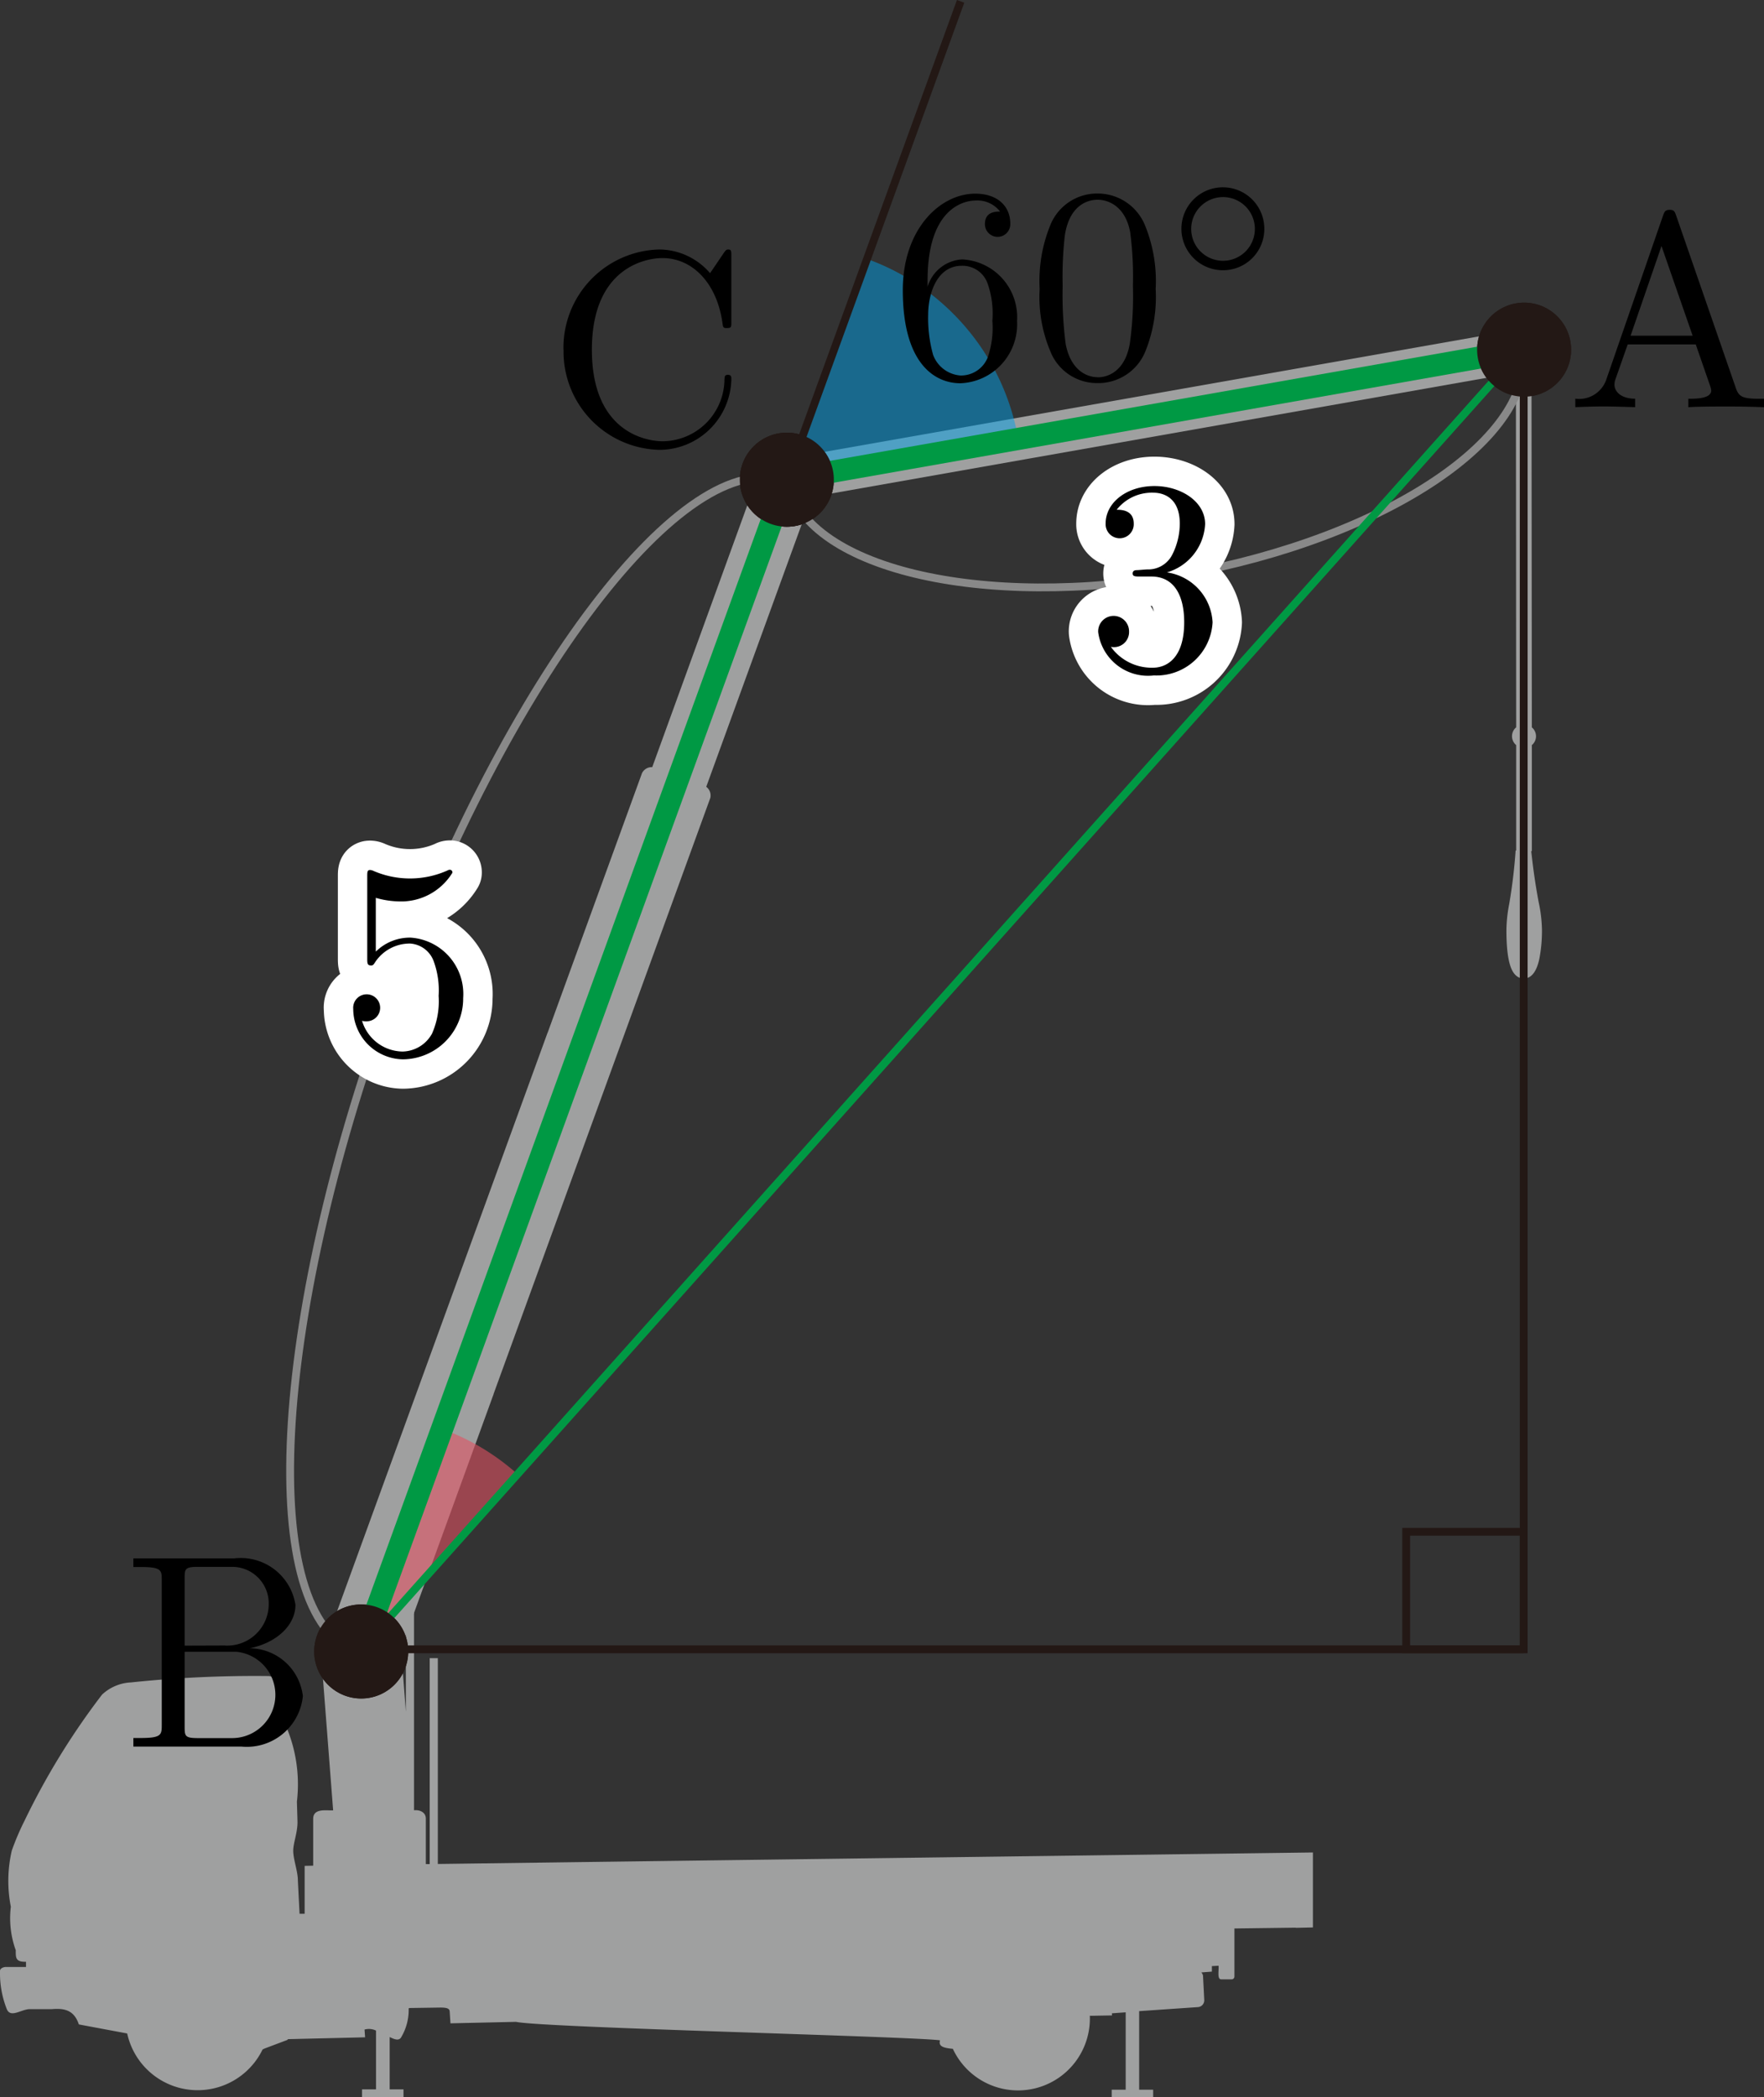 <svg xmlns="http://www.w3.org/2000/svg" viewBox="0 0 63.827 75.863"><rect x="0" y="0" width="63.827" height="75.863" fill="#333333" stroke="none"/><g id="レイヤー_2" data-name="レイヤー 2"><g id="Workplace"><g id="_1_3_03" data-name="1_3_03"><path d="M47.5,67.007h0l-31.658.416V59.979h-.294v7.447l-.14,0V65.781c0-.232-.228-.324-.428-.3V57.073h-.294v4.843l-.13-1.684a1.548,1.548,0,1,0-2.893.189l.391,5.064c-.248.009-.718-.085-.722.3v1.7l-.309.007v1.733h-.184l-.061-1.2c0-.343-.168-.762-.168-1.084,0-.28.164-.671.154-1.06l-.021-.713a5.353,5.353,0,0,0-.483-2.927,6.248,6.248,0,0,0-.251-1.371.314.314,0,0,0-.315-.245,43.1,43.1,0,0,0-4.956.231,1.638,1.638,0,0,0-1.045.441h0c-.014.019-.029.039-.044.057h0a26.19,26.19,0,0,0-2.759,4.5h0a9.36,9.36,0,0,0-.462,1.081h0a4.842,4.842,0,0,0-.036,2.035,3.426,3.426,0,0,0,.178,1.574c0,.266-.014.427.371.416v.189H.207c-.072,0-.2.045-.206.133a3.522,3.522,0,0,0,.245,1.392c.142.343.543-.015.856,0h.772l0,.007v-.007c.475-.041.811.047.979.553l1.749.327a2.61,2.61,0,0,0,4.9.577.181.181,0,0,0,.054-.026l.854-.322V73.76l2.8-.067-.02-.28a.585.585,0,0,1,.415.037v2.127H13.1v.286h1.5v-.286H14.1V73.683c.187.093.337.141.415.01a1.94,1.94,0,0,0,.272-1.047l.025-.012h-.024v0l1.137-.017c.2,0,.342.017.346.143l.028.427,2.371-.053c.979.21,14.353.528,15.343.668-.065.222.126.276.464.307a2.6,2.6,0,0,0,4.956-1.2h.01v.006l.794-.014-.006-.076.5-.036v2.8h-.506v.286h1.5v-.286h-.507V72.746L43.35,72.6a.246.246,0,0,0,.224-.255l-.046-.888a.266.266,0,0,0-.059-.111l.381-.029v-.2l.241-.013c.019.156-.064.5.1.492h.374a.1.1,0,0,0,.1-.1v-.627c0-.057,0-1.1,0-1.113l2.221-.029v.006l.619-.014V67.006Z" fill="#9fa0a0"/><path d="M27.4,17.281l0,.005-3.8,10.463a.392.392,0,0,0-.37.216l-3.415,9.391-.005.006L11.966,58.915c-.074.2.1.458.4.565l1.411.513c.295.107.593.028.668-.177l3.415-9.389,0-.008L25.7,28.866a.391.391,0,0,0-.146-.406L29.46,17.722l-.214-.078-1.534-.558-.209-.077Z" fill="#9fa0a0"/><circle cx="28.47" cy="17.352" r="1.701" fill="#231815"/><circle cx="13.07" cy="59.737" r="1.701" fill="#231815"/><path d="M28.386,16.6c-.017-.019-.044-.026-.064-.042l.283,1.608c.014-.023.037-.039.047-.063l26.629-4.7-.266-1.5Z" fill="#9fa0a0"/><circle cx="55.147" cy="12.648" r="1.701" fill="#231815"/><circle cx="28.47" cy="17.352" r="1.701" fill="#231815"/><path d="M55.671,32.62c-.071-.39-.168-.926-.266-1.834h.022l0-3.834a.418.418,0,0,0,0-.642L55.414,12.7H54.85l.009,13.609a.419.419,0,0,0,0,.642l0,3.814H54.84a19.131,19.131,0,0,1-.233,1.938,5.263,5.263,0,0,0-.1.939c0,1.232.212,1.539.37,1.663a.423.423,0,0,0,.222.091.069.069,0,0,0,.028,0c.278,0,.47-.24.571-.712a5.391,5.391,0,0,0,.095-1.068A5.2,5.2,0,0,0,55.671,32.62Z" fill="#9fa0a0"/><path id="引き出し線" d="M12.97,59.776c-.024-.008-.049-.011-.072-.02-3.619-1.323-3.086-11.876,1.19-23.569s10.677-20.1,14.3-18.776c.024.009.045.022.068.032" fill="none" stroke="#898989" stroke-miterlimit="10" stroke-width="0.283"/><path d="M16.759,36.1a2.044,2.044,0,0,0-1.894-2.184,1.748,1.748,0,0,0-1.267.506V32.477a3.244,3.244,0,0,0,.848.129,2.173,2.173,0,0,0,1.924-1.039.094.094,0,0,0-.1-.106.162.162,0,0,0-.08.026,3.325,3.325,0,0,1-2.682.013.291.291,0,0,0-.12-.031c-.1,0-.1.08-.1.24v2.952c0,.177,0,.262.14.262.07,0,.169,1.043-.159,1.043a.479.479,0,0,0-.489.532,1.83,1.83,0,0,0,1.8,1.82A2.2,2.2,0,0,0,16.759,36.1" fill="#fff" stroke="#fff" stroke-linecap="round" stroke-linejoin="round" stroke-width="2.126"/><path d="M16.759,36.1a2.044,2.044,0,0,0-1.894-2.184,1.748,1.748,0,0,0-1.267.506V32.477a3.244,3.244,0,0,0,.848.129,2.173,2.173,0,0,0,1.924-1.039.094.094,0,0,0-.1-.106.162.162,0,0,0-.08.026,3.325,3.325,0,0,1-2.682.013.291.291,0,0,0-.12-.031c-.1,0-.1.08-.1.24v2.952c0,.177,0,.262.14.262.07,0,.09-.036.129-.093a1.5,1.5,0,0,1,1.287-.7.973.973,0,0,1,.848.639,3.067,3.067,0,0,1,.179,1.252,2.9,2.9,0,0,1-.239,1.367,1.246,1.246,0,0,1-1.067.648A1.554,1.554,0,0,1,13.1,36.925a.542.542,0,0,0,.17.017.488.488,0,1,0-.489-.444,1.83,1.83,0,0,0,1.8,1.82A2.2,2.2,0,0,0,16.759,36.1"/><path id="引き出し線-2" data-name="引き出し線" d="M28.453,17.248c0,.021,0,.042.007.063.573,3.232,7,4.785,14.352,3.47s12.851-5,12.279-8.232c0-.021-.011-.041-.015-.062" fill="none" stroke="#898989" stroke-miterlimit="10" stroke-width="0.283"/><path d="M42.205,20.71a1.922,1.922,0,0,0,1.4-1.753c0-.817-.877-1.376-1.834-1.376-1.007,0-1.766.6-1.766,1.358a.509.509,0,1,0,1.017,0c0-.5-.468-.5-.618-.5a1.618,1.618,0,0,1,1.327-.617c.408,0,.957.218.957,1.115a2.492,2.492,0,0,1-.279,1.14.974.974,0,0,1-.888.52c-.08,0-.319.026-.389.026s-.149.023-.149.12.07.111.239.111h.439c.817,0,1.187.675,1.187,1.656,0,1.354-.688,1.642-1.127,1.642a1.818,1.818,0,0,1-1.526-.755.546.546,0,0,0,.658-.55.559.559,0,1,0-1.117.022,1.818,1.818,0,0,0,2.014,1.563,2.033,2.033,0,0,0,2.125-1.922,1.926,1.926,0,0,0-1.666-1.807" fill="#fff" stroke="#fff" stroke-linecap="round" stroke-linejoin="round" stroke-width="2.126"/><path d="M42.205,20.71a1.922,1.922,0,0,0,1.4-1.753c0-.817-.877-1.376-1.834-1.376-1.007,0-1.766.6-1.766,1.358a.509.509,0,1,0,1.017,0c0-.5-.468-.5-.618-.5a1.618,1.618,0,0,1,1.327-.617c.408,0,.957.218.957,1.115a2.492,2.492,0,0,1-.279,1.14.974.974,0,0,1-.888.52c-.08,0-.319.026-.389.026s-.149.023-.149.12.07.111.239.111h.439c.817,0,1.187.675,1.187,1.656,0,1.354-.688,1.642-1.127,1.642a1.818,1.818,0,0,1-1.526-.755.546.546,0,0,0,.658-.55.559.559,0,1,0-1.117.022,1.818,1.818,0,0,0,2.014,1.563,2.033,2.033,0,0,0,2.125-1.922,1.926,1.926,0,0,0-1.666-1.807"/><path d="M34.995,11.9a8.451,8.451,0,0,0-3.622-2.533L30,13.157l-1.525,4.2,8.368-1.476A8.446,8.446,0,0,0,34.995,11.9Z" fill="#00a0e9" fill-opacity="0.5"/><path d="M33.563,10.373v-.24c0-2.521,1.237-2.88,1.745-2.88a1.034,1.034,0,0,1,.878.4c-.15,0-.548,0-.548.448a.459.459,0,1,0,.917-.022c0-.595-.439-1.074-1.267-1.074-1.276,0-2.622,1.283-2.622,3.489,0,2.663,1.157,3.369,2.084,3.369A2.134,2.134,0,0,0,36.8,11.607,2.092,2.092,0,0,0,34.81,9.383a1.387,1.387,0,0,0-1.247.99Zm1.187,3.209a1.145,1.145,0,0,1-.987-.745,4.9,4.9,0,0,1-.179-1.447c0-.777.319-1.776,1.216-1.776a.961.961,0,0,1,.927.621,3.276,3.276,0,0,1,.18,1.368,3.3,3.3,0,0,1-.17,1.331,1.04,1.04,0,0,1-.987.648"/><path d="M41.816,10.453a5.343,5.343,0,0,0-.4-2.335A1.85,1.85,0,0,0,39.722,7a1.826,1.826,0,0,0-1.735,1.185,5.332,5.332,0,0,0-.369,2.264,5.039,5.039,0,0,0,.449,2.4,1.817,1.817,0,0,0,1.645,1.008A1.838,1.838,0,0,0,41.447,12.7a5.278,5.278,0,0,0,.369-2.25Zm-2.1,3.191c-.389,0-.977-.248-1.157-1.207a13.671,13.671,0,0,1-.109-2.1,13.294,13.294,0,0,1,.08-1.833c.189-1.185.937-1.279,1.186-1.279.33,0,.987.182,1.177,1.168a12.36,12.36,0,0,1,.1,1.944,12.418,12.418,0,0,1-.109,2.064c-.15.95-.718,1.247-1.167,1.247"/><path d="M45.747,8.283a1.5,1.5,0,1,0-1.5,1.492,1.491,1.491,0,0,0,1.5-1.492Zm-1.5,1.15a1.152,1.152,0,1,1,1.158-1.159,1.152,1.152,0,0,1-1.158,1.159"/><path d="M15.975,51.677l-2.906,7.982,5.658-6.334A8.476,8.476,0,0,0,15.975,51.677Z" fill="#e05363" fill-opacity="0.6"/><rect id="直角" x="50.88" y="55.407" width="4.252" height="4.252" fill="none" stroke="#231815" stroke-miterlimit="10" stroke-width="0.283"/><polyline points="13.069 59.659 55.132 59.659 55.132 12.564" fill="none" stroke="#231815" stroke-linejoin="bevel" stroke-width="0.283"/><line x1="55.132" y1="12.564" x2="13.069" y2="59.659" fill="none" stroke="#094" stroke-linejoin="bevel" stroke-width="0.283"/><line x1="13.069" y1="59.737" x2="28.47" y2="17.352" fill="none" stroke="#094" stroke-linejoin="bevel" stroke-width="0.802"/><line x1="28.47" y1="17.352" x2="55.147" y2="12.648" fill="none" stroke="#094" stroke-linejoin="bevel" stroke-width="0.802"/><line x1="28.47" y1="17.352" x2="34.758" y2="0.048" fill="none" stroke="#231815" stroke-linejoin="bevel" stroke-width="0.283"/><circle cx="55.147" cy="12.648" r="1.701" fill="#231815"/><path d="M60.646,7.79c-.049-.133-.07-.2-.229-.2s-.19.062-.24.2l-2.064,5.961A1.039,1.039,0,0,1,57,14.422v.306c.23-.009.659-.026,1.018-.026.309,0,.827.017,1.147.026v-.306c-.5,0-.748-.249-.748-.506a.661.661,0,0,1,.019-.151l.459-1.306h2.463l.528,1.523a.657.657,0,0,1,.031.142c0,.3-.559.3-.828.3v.306c.359-.026,1.057-.026,1.436-.026.428,0,.888.009,1.306.026v-.306h-.179c-.6,0-.738-.071-.848-.4L60.646,7.79ZM60.118,8.9l1.127,3.243H59L60.118,8.9"/><circle cx="13.069" cy="59.737" r="1.701" fill="#231815"/><path d="M6.681,59.526v-2.45c0-.329.02-.4.489-.4H8.406a1.322,1.322,0,0,1,1.317,1.371,1.5,1.5,0,0,1-1.6,1.474Zm2.354.094c.967-.191,1.655-.831,1.655-1.568A2,2,0,0,0,8.476,56.37H4.826v.311h.24c.768,0,.787.106.787.466V62.4c0,.36-.019.467-.787.467h-.24v.31h3.91a2.039,2.039,0,0,0,2.223-1.824A1.956,1.956,0,0,0,9.035,59.62Zm-.619,3.25H7.17c-.469,0-.489-.067-.489-.4V59.748H8.556a1.565,1.565,0,0,1-.14,3.122"/><circle cx="28.47" cy="17.352" r="1.701" fill="#231815"/><path d="M20.392,12.644a3.552,3.552,0,0,0,3.47,3.628,2.608,2.608,0,0,0,2.6-2.545c0-.1,0-.168-.129-.168-.111,0-.111.062-.12.16a2.254,2.254,0,0,1-2.234,2.242c-.609,0-2.563-.337-2.563-3.308s1.945-3.318,2.553-3.318c1.087,0,1.975.906,2.174,2.363.02.137.02.169.159.169.16,0,.16-.032.16-.24V9.26c0-.169,0-.236-.11-.236-.039,0-.079,0-.159.12l-.5.737a2.446,2.446,0,0,0-1.835-.857,3.555,3.555,0,0,0-3.47,3.62"/></g></g></g></svg>